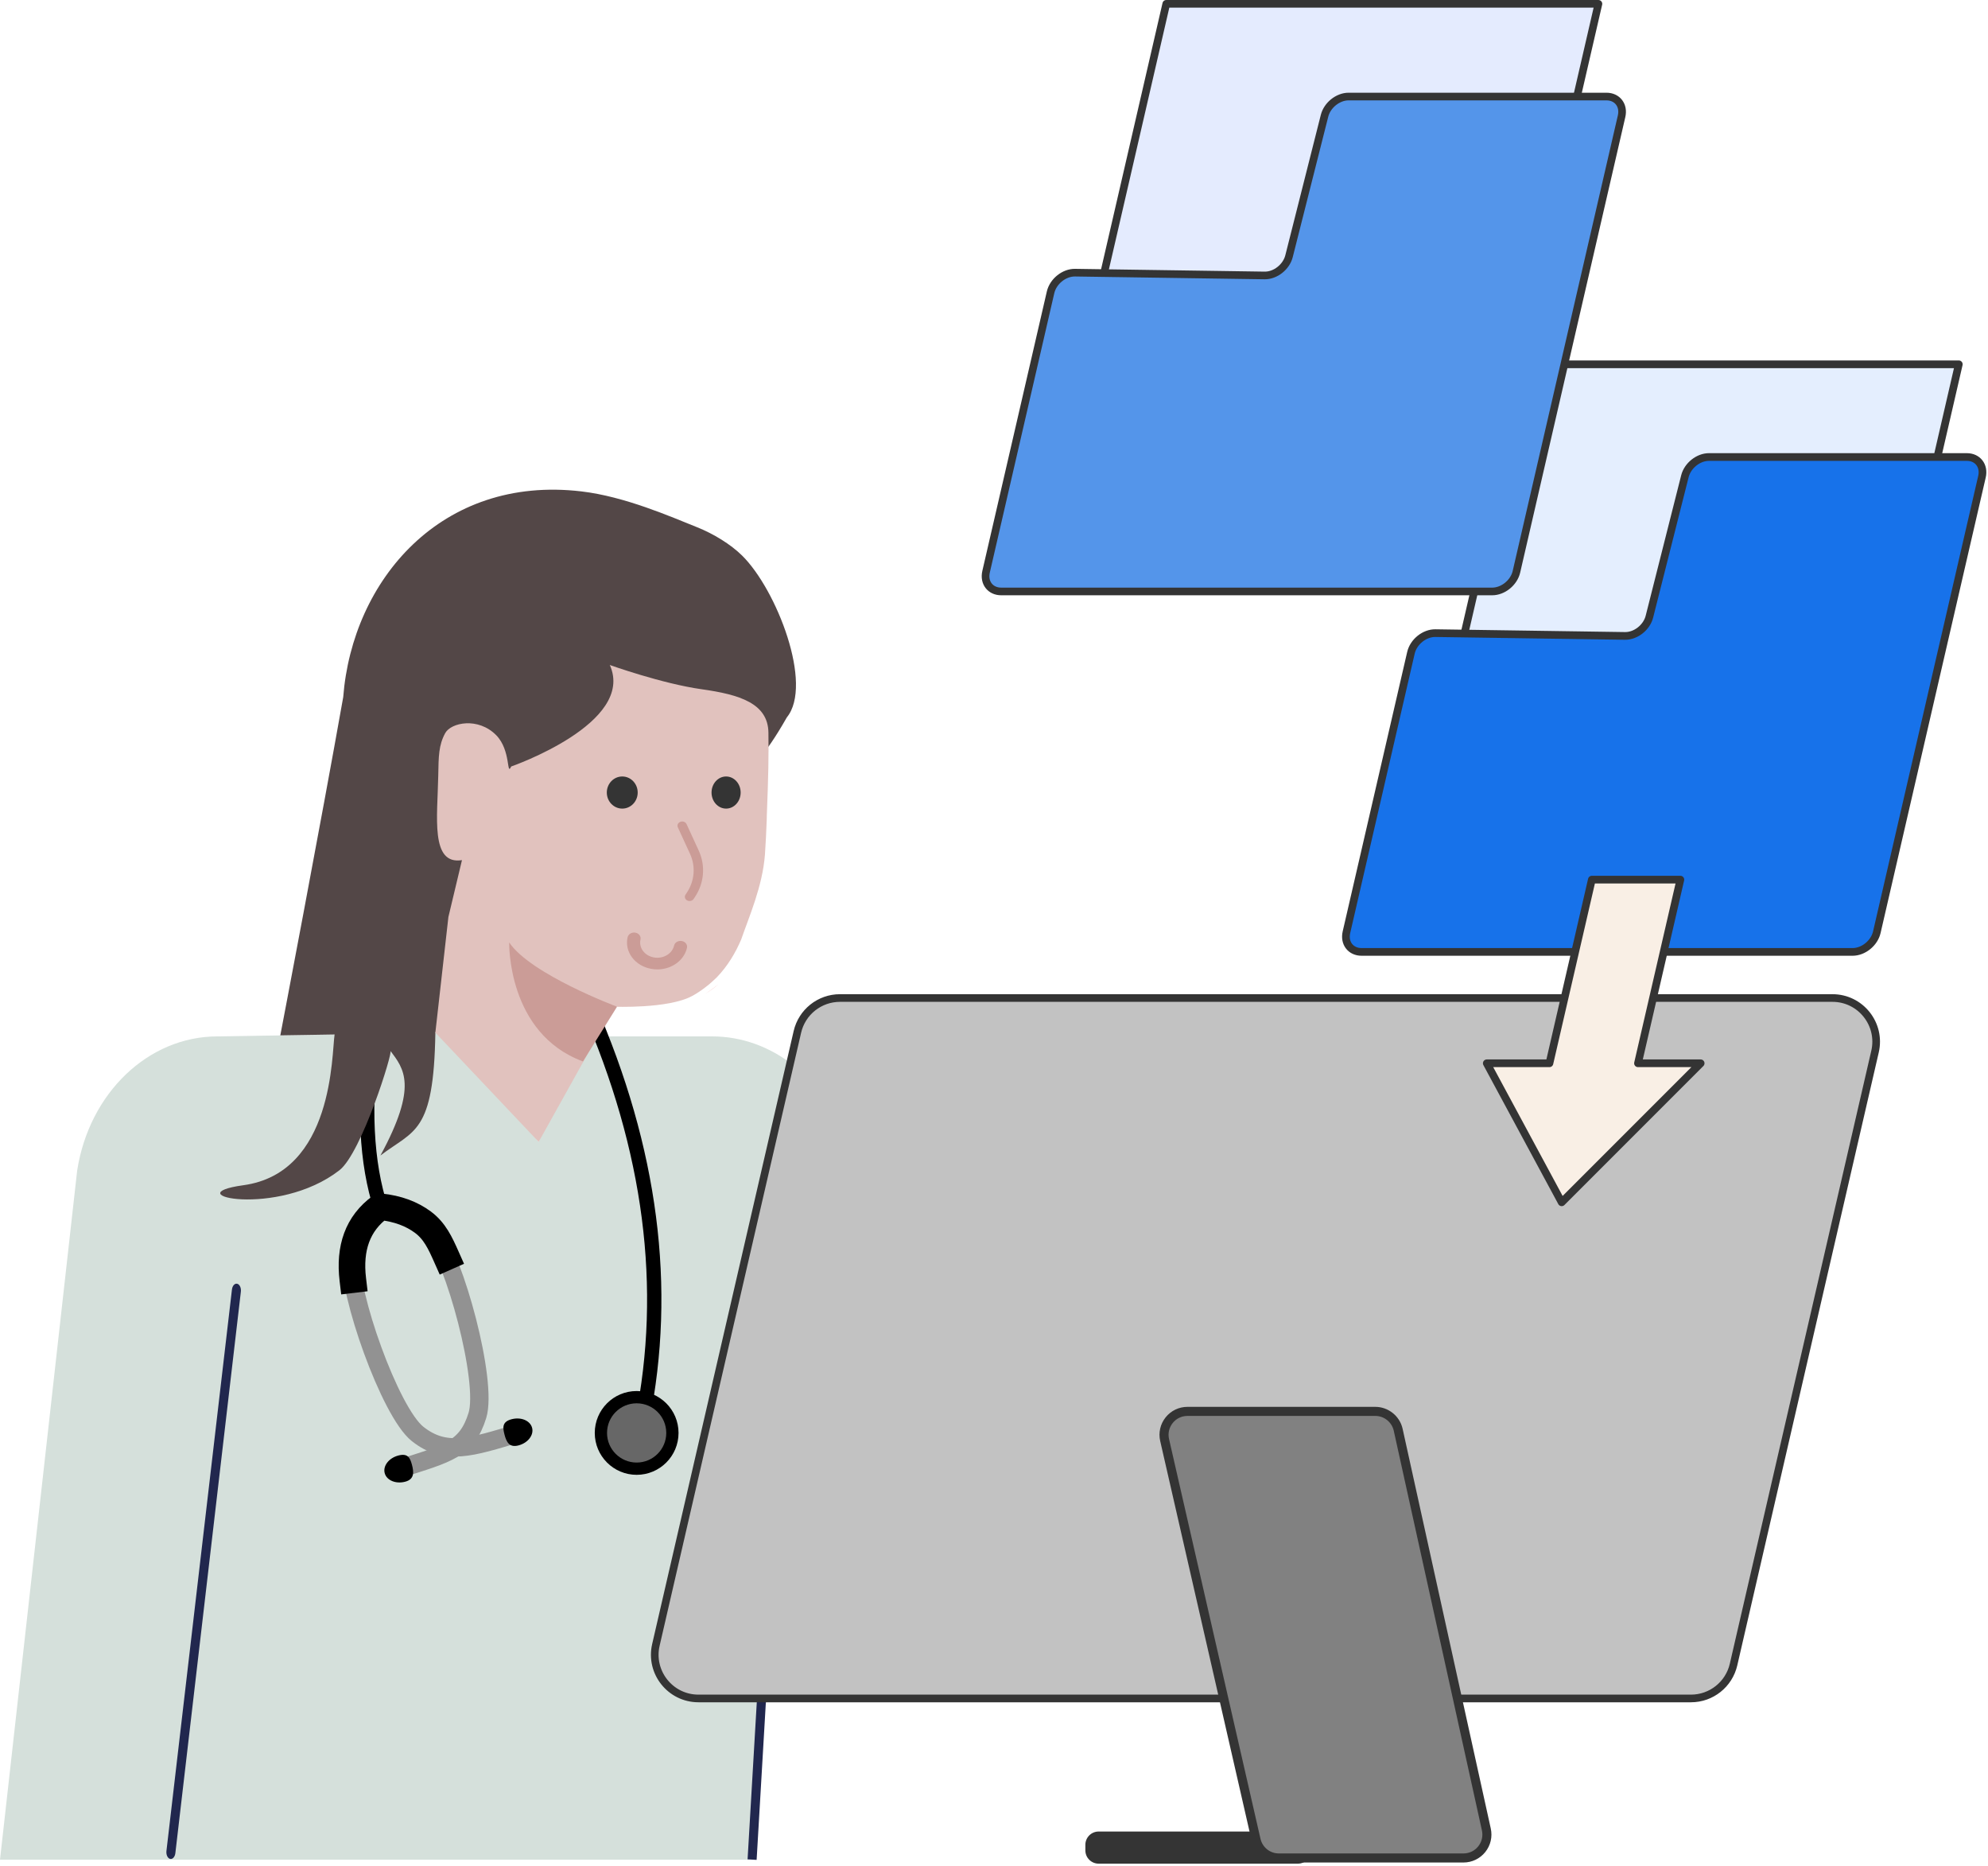 <svg xmlns="http://www.w3.org/2000/svg" xmlns:xlink="http://www.w3.org/1999/xlink" xmlns:serif="http://www.serif.com/" width="100%" height="100%" viewBox="0 0 486 456" xml:space="preserve" style="fill-rule:evenodd;clip-rule:evenodd;stroke-linejoin:round;stroke-miterlimit:2;"><g><path d="M342.132,223.655l105.65,0l31.079,-134.618l-105.65,0l-31.079,134.618Z" style="fill:#e4eefe;fill-rule:nonzero;stroke:#343434;stroke-width:1.88px;"></path><path d="M254.032,135.556l105.65,-0l31.079,-134.619l-105.649,0l-31.08,134.619Z" style="fill:#e4ebfe;fill-rule:nonzero;stroke:#343434;stroke-width:1.87px;"></path><path d="M332.858,232.653l120.042,0c2.657,0 5.306,-2.153 5.919,-4.808l25.706,-111.34c0.612,-2.656 -1.044,-4.808 -3.699,-4.808l-63.029,-0c-2.615,-0 -5.233,2.088 -5.894,4.701l-8.679,34.323c-0.668,2.641 -3.33,4.741 -5.963,4.702l-46.345,-0.681c-2.674,-0.04 -5.369,2.124 -5.989,4.807l-15.767,68.296c-0.613,2.655 1.042,4.808 3.698,4.808Z" style="fill:#1772ea;fill-rule:nonzero;stroke:#343434;stroke-width:1.88px;"></path><path d="M244.758,144.554l120.043,-0c2.656,-0 5.305,-2.153 5.918,-4.809l25.706,-111.34c0.612,-2.656 -1.043,-4.808 -3.699,-4.808l-63.029,-0c-2.615,-0 -5.233,2.089 -5.893,4.702l-8.68,34.322c-0.667,2.641 -3.33,4.741 -5.963,4.702l-46.345,-0.681c-2.674,-0.039 -5.369,2.124 -5.989,4.808l-15.767,68.295c-0.613,2.656 1.043,4.809 3.698,4.809Z" style="fill:#5495ea;fill-rule:nonzero;stroke:#343434;stroke-width:1.87px;"></path><path d="M172.294,242.939c1.227,-0.698 2.344,-1.507 3.347,-2.4c-1.116,0.92 -2.231,1.73 -3.347,2.4Z" style="fill:#f58c8e;fill-rule:nonzero;"></path><path d="M-0,454.518l183.275,-0l2.665,-38.612l12.229,-15.198l8.551,-121.686c-5.078,-15.463 -18.094,-25.72 -32.61,-25.72l-31.889,-0l-10.535,25.782l-21.817,-26.702l-56.703,0.92c-16.907,-0 -31.364,13.823 -34.301,32.786l-18.865,168.43Z" style="fill:#d5e0db;fill-rule:nonzero;"></path><path d="M41.74,454.343c0.545,0.014 1.034,-0.586 1.131,-1.43l16.013,-137.218c0.108,-0.924 -0.293,-1.79 -0.895,-1.933c-0.611,-0.147 -1.178,0.487 -1.286,1.411l-16.013,137.217c-0.108,0.924 0.293,1.789 0.895,1.933c0.053,0.012 0.105,0.019 0.155,0.02Z" style="fill:#21274e;fill-rule:nonzero;"></path><path d="M184.97,454.568l2.253,-38.415l1.092,-2.777c11.616,-29.503 13.26,-62.554 4.627,-93.062l-5.75,-20.324l-2.131,0.601l5.751,20.325c8.5,30.047 6.881,62.593 -4.559,91.647l-1.232,3.282l-2.262,38.593l2.211,0.13Z" style="fill:#21274e;fill-rule:nonzero;"></path><path d="M91.135,252.658c-2.375,17.431 -1.63,31.614 2.024,42.769" style="fill:none;stroke:#000;stroke-width:3.5px;stroke-linecap:square;stroke-miterlimit:1.5;"></path><path d="M130.231,207.274l39.721,-31.943l4.825,0c1.462,15.926 6.177,20.069 17.578,0.004c6.527,-7.996 -2.489,-31.243 -10.951,-39.566c-2.785,-2.739 -6.957,-5.301 -10.97,-6.903c-6.543,-2.611 -17.631,-7.504 -28.289,-8.763c-34.222,-4.045 -56.019,21.657 -58.24,50.279c-5.371,30.334 -15.379,82.671 -15.379,82.671l13.272,-0.216c-0.737,4.689 -0.16,33.808 -22.32,36.843c-17.005,2.328 8.414,8.081 23.514,-3.676c5.418,-4.219 13.201,-29.161 12.451,-29.182c3.239,4.37 6.852,8.484 -2.441,25.596c8.248,-6.325 13.033,-5.229 13.43,-30.036l23.799,-45.108Z" style="fill:#534747;fill-rule:nonzero;"></path><path d="M112.936,210.224l-3.318,13.896l-3.186,28.262l25.254,26.702l18.409,-33.038c0,0 13.294,0.542 19.101,-2.615c0.299,-0.162 0.576,-0.322 0.853,-0.485c1.107,-0.668 2.236,-1.497 3.341,-2.396c0.277,-0.23 0.553,-0.483 0.83,-0.737c0.369,-0.323 0.714,-0.646 1.037,-0.968c2.65,-2.766 4.54,-5.945 5.945,-9.241c1.867,-5.438 5.2,-12.905 5.799,-20.717c0.184,-2.811 0.346,-5.692 0.438,-8.526c0.024,-0.393 0.024,-0.761 0.024,-1.13c0.392,-9.863 0.46,-14.247 0.392,-20.146c-0.084,-7.191 -7.068,-9.33 -16.342,-10.63c-9.668,-1.355 -22.435,-5.921 -22.435,-5.921c6.363,14.235 -24.111,24.804 -24.111,24.804c-1.174,2.556 -0.015,-3.953 -3.667,-7.655c-4.415,-4.474 -11.053,-3.096 -12.465,-0.496c-1.605,2.957 -1.613,5.616 -1.701,10.435c-0.182,10.032 -1.954,21.834 5.802,20.602Z" style="fill:#e1c2be;fill-rule:nonzero;"></path><path d="M146.565,252.382c14.014,34.957 16.998,68.617 9.046,101.068" style="fill:none;stroke:#000;stroke-width:3.5px;stroke-linecap:square;stroke-miterlimit:1.5;"></path><circle cx="155.64" cy="350.217" r="10.24"></circle><circle cx="155.64" cy="350.217" r="7.24" style="fill:#676767;"></circle><path d="M93.002,295.416c0,-0 7.191,-0.724 12.572,5.609c5.565,6.549 13.691,36.661 11.128,44.925c-2.563,8.264 -7.227,9.278 -18.923,12.991" style="fill:none;stroke:#929292;stroke-width:4.5px;stroke-linecap:round;stroke-miterlimit:1.5;"></path><path d="M93.056,295.391c0,-0 -6.339,3.471 -7.194,11.736c-0.885,8.549 9.446,37.977 16.235,43.342c6.788,5.365 12.983,3.31 24.728,-0.244" style="fill:none;stroke:#929292;stroke-width:4.5px;stroke-linecap:round;stroke-miterlimit:1.5;"></path><path d="M125.075,346.867c2.298,-0.605 4.541,0.338 5.006,2.104c0.465,1.766 -1.024,3.691 -3.322,4.296c-2.298,0.605 -2.965,-0.898 -3.43,-2.664c-0.465,-1.766 -0.553,-3.131 1.746,-3.736Z"></path><path d="M97.367,355.741c2.298,-0.605 2.881,0.507 3.346,2.273c0.465,1.766 0.636,3.521 -1.662,4.126c-2.298,0.605 -4.541,-0.337 -5.006,-2.103c-0.465,-1.766 1.023,-3.691 3.322,-4.296Z"></path><path d="M86.255,312.75c-0.919,-7.702 1.158,-13.734 6.747,-17.807c4.281,0.444 7.667,1.759 10.358,3.747c2.902,2.143 4.247,5.071 5.788,8.536" style="fill:none;stroke:#000;stroke-width:6.5px;stroke-linecap:square;stroke-miterlimit:1.5;"></path><path d="M150.845,246.046c0,0 -21.115,-7.899 -26.364,-15.706c0,0 -0.55,22.217 18.033,29.083l8.331,-13.377Z" style="fill:#cb9c97;fill-rule:nonzero;"></path><path d="M173.948,193.702c-0,2.167 1.592,3.925 3.557,3.925c1.966,0 3.559,-1.758 3.559,-3.925c0,-2.168 -1.593,-3.925 -3.559,-3.925c-1.965,-0 -3.557,1.757 -3.557,3.925Z" style="fill:#343434;fill-rule:nonzero;"></path><path d="M148.345,193.702c-0,2.167 1.69,3.925 3.775,3.925c2.086,0 3.776,-1.758 3.776,-3.925c0,-2.168 -1.69,-3.925 -3.776,-3.925c-2.085,-0 -3.775,1.757 -3.775,3.925Z" style="fill:#343434;fill-rule:nonzero;"></path><path d="M168.576,220.218c0.39,-0 0.771,-0.178 0.987,-0.502l0.304,-0.452c2.295,-3.421 2.651,-7.672 0.951,-11.369l-2.978,-6.48c-0.244,-0.529 -0.919,-0.784 -1.505,-0.561c-0.588,0.218 -0.867,0.823 -0.624,1.355l2.979,6.479c1.42,3.09 1.122,6.644 -0.797,9.507l-0.303,0.452c-0.329,0.49 -0.153,1.126 0.392,1.422c0.187,0.101 0.392,0.149 0.594,0.149Z" style="fill:#cb9c97;fill-rule:nonzero;"></path><path d="M160.7,236.93c1.437,-0 2.847,-0.372 4.074,-1.095c1.647,-0.969 2.773,-2.448 3.167,-4.164c0.176,-0.771 -0.387,-1.525 -1.256,-1.68c-0.882,-0.154 -1.718,0.342 -1.896,1.112c-0.22,0.973 -0.858,1.811 -1.792,2.358c-0.931,0.546 -2.047,0.742 -3.147,0.543c-1.096,-0.197 -2.041,-0.761 -2.658,-1.589c-0.618,-0.825 -0.837,-1.815 -0.613,-2.789c0.177,-0.77 -0.385,-1.52 -1.255,-1.679c-0.872,-0.15 -1.717,0.342 -1.893,1.112c-0.396,1.719 -0.011,3.469 1.08,4.931c1.093,1.46 2.761,2.456 4.699,2.807c0.497,0.089 0.995,0.133 1.49,0.133Z" style="fill:#cb9c97;fill-rule:nonzero;"></path><path d="M268.58,455.489l48.703,0c1.792,0 3.244,-1.452 3.244,-3.244l0,-1.364c0,-1.792 -1.452,-3.245 -3.244,-3.245l-48.703,0c-1.792,0 -3.245,1.453 -3.245,3.245l0,1.364c0,1.792 1.453,3.244 3.245,3.244Z" style="fill:#343434;fill-rule:nonzero;"></path><path d="M170.751,415.114l242.635,-0c4.973,-0 9.289,-3.433 10.407,-8.278l34.591,-149.829c1.544,-6.694 -3.539,-13.084 -10.407,-13.084l-242.635,0c-4.974,0 -9.289,3.432 -10.407,8.279l-34.592,149.828c-1.544,6.694 3.539,13.084 10.408,13.084Z" style="fill:#c2c2c2;fill-rule:nonzero;stroke:#343434;stroke-width:1.87px;"></path><path d="M341.811,349.446l21.553,97.693c0.789,3.574 -1.933,6.962 -5.594,6.962l-45.123,-0c-2.671,-0 -4.987,-1.847 -5.584,-4.451l-22.353,-97.693c-0.821,-3.587 1.905,-7.005 5.584,-7.005l45.923,-0c2.689,-0 5.015,1.869 5.594,4.494Z" style="fill:#818181;fill-rule:nonzero;"></path><path d="M415.755,259.873l-15.322,-0l10.363,-44.886l-21.644,-0l-10.364,44.886l-15.321,-0l18.316,33.979l33.972,-33.979Z" style="fill:#f9efe5;fill-rule:nonzero;stroke:#343434;stroke-width:1.88px;"></path><path d="M336.217,346.059c2.152,0 4.049,1.525 4.512,3.625l21.553,97.692c0.302,1.377 -0.028,2.794 -0.91,3.891c-0.881,1.097 -2.194,1.726 -3.602,1.726l-45.123,-0c-2.167,-0 -4.019,-1.476 -4.504,-3.588l-22.353,-97.695c-0.316,-1.38 0.009,-2.804 0.89,-3.909c0.882,-1.109 2.199,-1.742 3.614,-1.742l45.923,0Zm-23.57,109.149l45.123,0c2.082,0 4.025,-0.93 5.329,-2.555c1.304,-1.622 1.795,-3.719 1.346,-5.752l-21.552,-97.694c-0.687,-3.108 -3.493,-5.363 -6.676,-5.363l-45.923,0c-2.093,0 -4.042,0.94 -5.345,2.574c-1.305,1.638 -1.785,3.745 -1.318,5.785l22.353,97.694c0.717,3.129 3.456,5.311 6.663,5.311Z" style="fill:#343434;fill-rule:nonzero;"></path></g></svg>